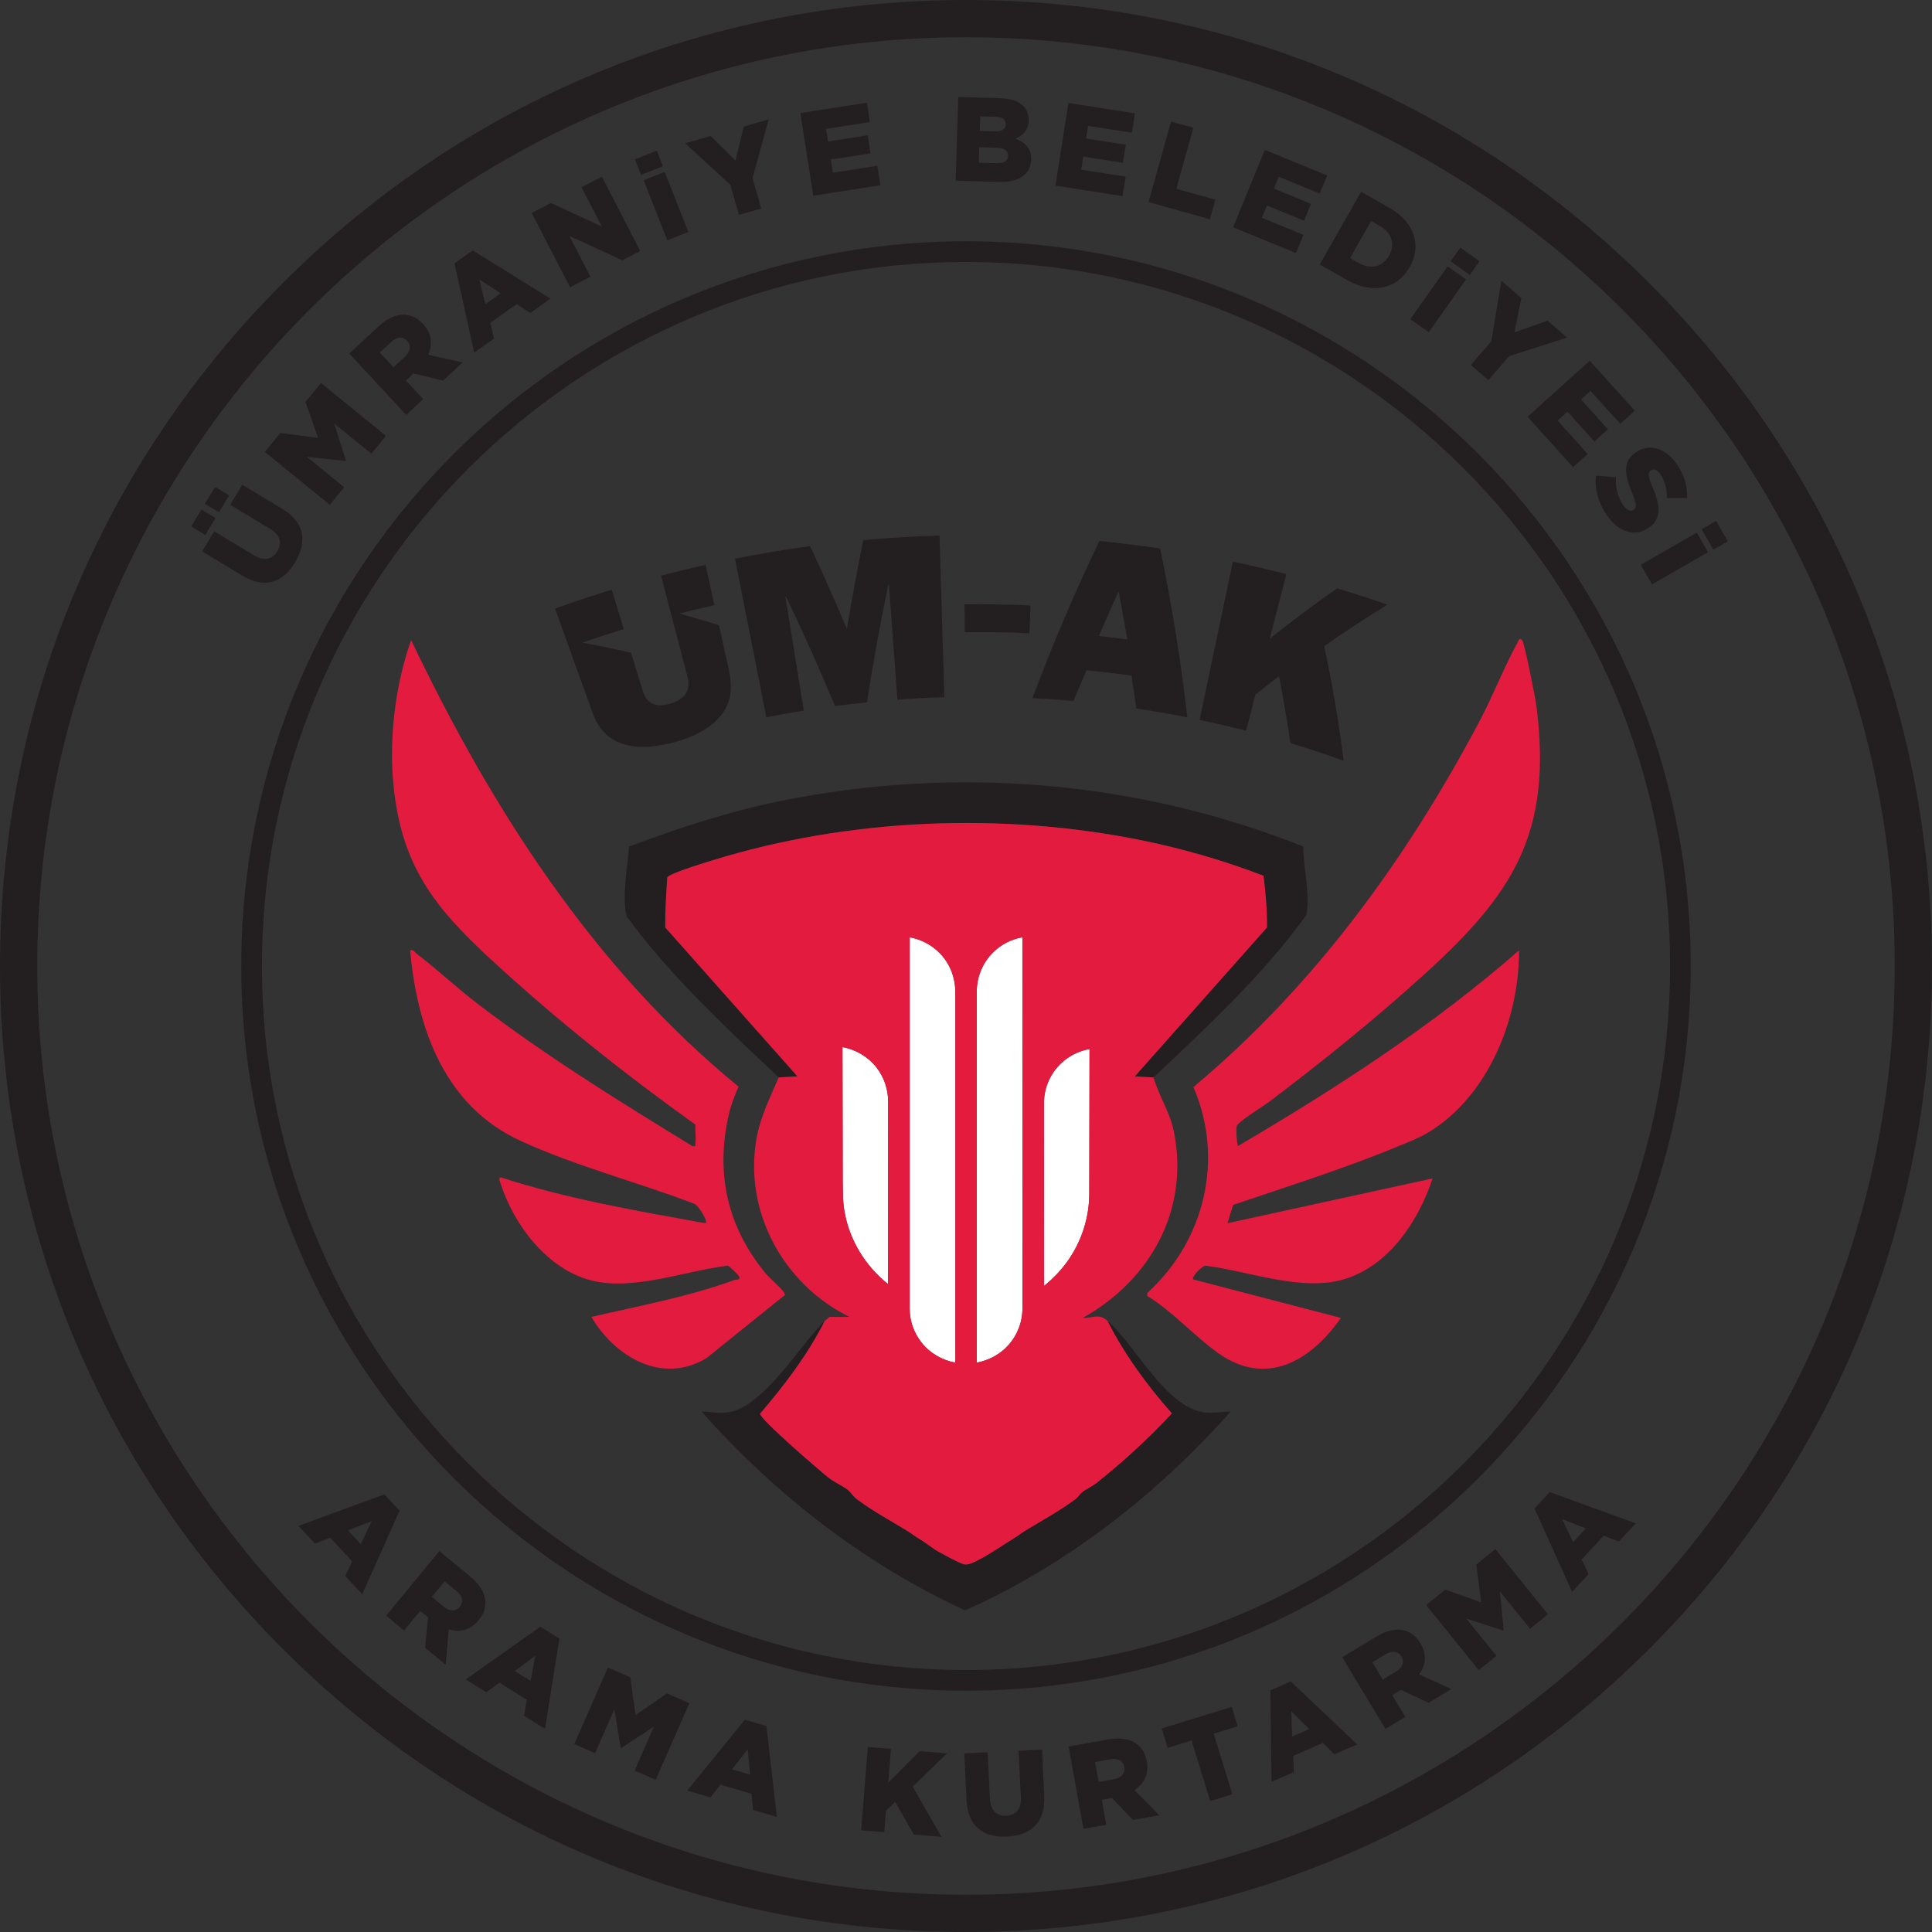 <svg width="226" height="226" viewBox="0 0 226 226" fill="none" xmlns="http://www.w3.org/2000/svg">
<rect x="0" y="0" width="226" height="226" fill="#333333" stroke="none"/>
<g clip-path="url(#clip0_4951_724)">
<path d="M69.165 154.052C74.713 152.769 80.571 151.685 85.92 149.729C86.153 149.647 86.651 149.777 86.458 149.303C86.395 149.158 85.281 148.073 85.126 148.049C80.135 148.659 74.098 151.036 69.165 149.782C64.034 148.48 60.122 143.305 58.563 138.459C58.495 138.246 58.268 137.815 58.568 137.723C66.285 140.221 74.272 141.606 82.241 143.044C82.561 143.102 82.677 143.102 82.556 142.724C82.401 142.235 81.723 141.102 81.278 140.836C74.684 138.309 67.277 136.392 60.892 133.453C52.013 129.372 48.813 120.363 47.975 111.175C48.401 111.064 48.464 111.354 48.706 111.538C51.088 113.344 53.373 115.512 55.794 117.362C63.811 123.491 72.394 128.801 80.987 134.068C81.481 134.131 81.307 134.049 81.35 133.71C81.437 133.052 81.302 132.248 81.35 131.561C73.052 125.616 64.978 119.197 57.469 112.269C50.803 106.121 46.954 101.275 46.024 91.801C45.487 86.331 46.247 80.061 48.092 74.882C57.498 94.555 69.383 113.194 86.4 127.121C85.974 128.07 85.557 129.111 85.315 130.118C83.635 137.128 85.03 143.508 89.633 149.042C90.021 149.511 91.909 151.109 91.822 151.477L82.643 158.869C77.429 162.006 71.925 158.709 69.17 154.042L69.165 154.052Z" fill="#E31C3F"/>
<path d="M178.054 74.882C178.33 75.162 179.618 81.703 179.729 82.588C181.617 97.489 176.999 104.548 166.61 113.983C160.873 119.192 154.734 124.139 148.557 128.816C147.879 129.329 144.718 131.285 144.66 131.749C144.578 132.451 144.66 133.376 144.8 134.068C156.327 127.291 167.612 119.99 177.691 111.175C177.725 119.138 174.123 128.211 167.075 132.471C166.014 133.11 164.882 133.536 163.744 134.01C157.417 136.653 150.741 138.735 144.249 140.947L143.59 143.087L167.583 137.849C165.956 142.734 162.659 147.812 157.581 149.531C152.512 151.244 146.219 148.698 141.044 148.064C140.642 148.015 139.335 149.405 139.567 149.661L156.855 154.168C153.369 159.159 148.151 162.297 142.506 158.288C139.712 156.303 137.151 153.374 134.203 151.603V151.249C140.923 145.159 143.242 135.593 139.601 127.16C153.703 115.377 164.494 100.563 173.063 84.38C174.627 81.427 175.934 78.047 177.507 75.186C177.628 74.969 177.696 74.518 178.05 74.877L178.054 74.882Z" fill="#E31C3F"/>
<path d="M103.891 128.917C103.881 136.014 103.9 143.116 103.881 150.213C101.276 148.141 99.403 145.14 98.812 141.853C98.561 140.604 98.604 139.321 98.58 138.052C98.58 132.863 98.561 127.678 98.551 122.488C100.105 122.764 101.547 123.616 102.521 124.861C103.421 126.003 103.91 127.46 103.891 128.917Z" fill="#E31C3F"/>
<path d="M111.723 159.397C110.188 159.106 108.765 158.278 107.797 157.049C106.916 155.94 106.407 154.527 106.412 153.108C106.412 138.619 106.407 124.134 106.412 109.645C108.174 109.95 109.787 111.015 110.74 112.526C111.418 113.581 111.752 114.84 111.752 116.093V158.012C111.747 158.472 111.781 158.937 111.723 159.397Z" fill="#E31C3F"/>
<path d="M119.602 152.997C119.621 154.58 119.03 156.158 117.975 157.33C117.016 158.414 115.68 159.135 114.262 159.397C114.262 144.922 114.267 130.447 114.262 115.977C114.257 114.273 114.964 112.579 116.189 111.393C117.113 110.473 118.323 109.868 119.597 109.64C119.602 124.091 119.597 138.546 119.602 152.997Z" fill="#E31C3F"/>
<path d="M127.447 122.716C127.437 128.346 127.432 133.981 127.418 139.616C127.418 142.477 126.483 145.333 124.794 147.643C124.039 148.683 123.133 149.613 122.131 150.421C122.112 143.291 122.126 136.16 122.126 129.024C122.102 127.121 123.012 125.243 124.498 124.057C125.341 123.36 126.372 122.91 127.447 122.716Z" fill="#E31C3F"/>
<path d="M111.753 158.012V116.093C111.753 114.84 111.419 113.581 110.741 112.526C109.787 111.015 108.175 109.95 106.413 109.645C106.408 124.134 106.413 138.619 106.413 153.108C106.408 154.527 106.916 155.94 107.797 157.049C108.766 158.278 110.189 159.106 111.724 159.397C111.782 158.937 111.748 158.472 111.753 158.012ZM119.595 109.64C118.322 109.868 117.112 110.473 116.187 111.393C114.962 112.579 114.256 114.273 114.26 115.977C114.265 130.447 114.26 144.922 114.26 159.397C115.679 159.135 117.015 158.414 117.974 157.33C119.029 156.158 119.62 154.58 119.6 152.997C119.595 138.546 119.6 124.091 119.595 109.64ZM102.521 124.861C101.547 123.616 100.105 122.764 98.551 122.488C98.561 127.678 98.575 132.863 98.58 138.053C98.604 139.321 98.561 140.604 98.812 141.853C99.403 145.14 101.276 148.141 103.881 150.213C103.9 143.116 103.881 136.014 103.891 128.917C103.91 127.46 103.421 126.003 102.521 124.861ZM124.499 124.057C123.013 125.243 122.103 127.121 122.127 129.024C122.127 136.16 122.113 143.291 122.132 150.421C123.134 149.613 124.039 148.683 124.795 147.643C126.484 145.333 127.419 142.477 127.419 139.616C127.433 133.981 127.438 128.346 127.448 122.716C126.373 122.91 125.342 123.36 124.499 124.057Z" fill="white"/>
<path d="M113.002 28.223C66.251 28.223 28.219 66.255 28.219 113C28.219 159.745 66.251 197.777 113.002 197.777C159.753 197.777 197.78 159.745 197.78 113C197.78 66.255 159.748 28.223 113.002 28.223ZM113.002 195.356C67.587 195.356 30.639 158.409 30.639 113C30.639 67.591 67.587 30.644 113.002 30.644C158.417 30.644 195.36 67.591 195.36 113C195.36 158.409 158.412 195.356 113.002 195.356Z" fill="#231F20"/>
<path d="M79.488 71.769C81.047 72.2 82.582 72.65 84.102 73.134C84.474 74.794 84.842 76.455 85.215 78.115C85.597 79.839 85.573 81.199 85.186 82.221C84.397 84.22 82.446 85.803 79.139 86.752C75.325 87.836 70.992 87.909 69.346 83.465C67.874 79.374 66.397 75.283 64.926 71.188C67.124 70.399 69.336 69.658 71.558 68.98C72.028 70.52 72.502 72.059 72.972 73.594C71.355 74.092 69.743 74.615 68.14 75.172C70.057 75.53 71.955 75.927 73.819 76.363C74.279 77.859 74.734 79.35 75.194 80.846C75.775 82.714 77.246 82.642 78.346 82.332C79.778 81.92 80.892 81.005 80.447 79.267C79.406 75.293 78.36 71.319 77.319 67.339C79.047 66.884 80.785 66.463 82.528 66.076C82.882 67.644 83.23 69.218 83.579 70.786C82.209 71.091 80.848 71.415 79.488 71.764V71.769Z" fill="#231F20"/>
<path d="M94.759 63.892C96.255 67.068 97.679 70.263 99.029 73.478C99.049 73.478 99.068 73.473 99.087 73.473C99.649 70.04 100.283 66.613 100.985 63.185C103.953 62.914 106.93 62.735 109.903 62.643C110.091 68.946 110.28 75.249 110.469 81.557C108.634 81.611 106.804 81.707 104.974 81.843C104.645 77.35 104.316 72.858 103.982 68.365C103.962 68.365 103.943 68.365 103.919 68.365C102.96 72.955 102.128 77.549 101.416 82.153C100.167 82.279 98.923 82.424 97.674 82.588C95.887 78.28 93.97 74.005 91.932 69.769C91.913 69.769 91.893 69.774 91.869 69.779C92.591 74.228 93.307 78.672 94.028 83.121C92.566 83.358 91.104 83.62 89.647 83.91C88.422 77.723 87.198 71.536 85.973 65.35C88.887 64.773 91.811 64.284 94.75 63.888L94.759 63.892Z" fill="#231F20"/>
<path d="M135.713 64.168C137.078 70.747 138.134 77.336 138.894 83.915C136.914 83.523 134.924 83.179 132.93 82.879C132.75 81.596 132.562 80.313 132.358 79.035C130.611 78.788 128.858 78.58 127.101 78.406C126.578 79.602 126.06 80.802 125.561 82.003C123.969 81.858 122.371 81.746 120.773 81.664C123.088 75.467 125.697 69.334 128.602 63.282C130.979 63.52 133.351 63.81 135.718 64.163L135.713 64.168ZM128.543 74.402C129.652 74.523 130.756 74.654 131.865 74.799C131.55 72.921 131.211 71.043 130.853 69.169C130.059 70.907 129.294 72.655 128.543 74.402Z" fill="#231F20"/>
<path d="M150.476 67.155C149.827 69.677 149.184 72.195 148.535 74.717C151.067 72.684 153.7 70.713 156.431 68.82C158.396 69.416 160.352 70.05 162.298 70.733C159.757 72.287 157.293 73.908 154.901 75.593C155.86 80.071 156.62 84.539 157.181 88.993C155.119 88.252 153.042 87.565 150.951 86.931C150.573 84.326 150.132 81.722 149.624 79.117C148.69 79.814 147.765 80.521 146.86 81.238C146.497 82.651 146.134 84.07 145.771 85.483C143.965 85.019 142.149 84.597 140.324 84.215C141.622 78.043 142.919 71.87 144.217 65.698C146.308 66.138 148.394 66.627 150.476 67.16V67.155Z" fill="#231F20"/>
<path d="M120.56 70.825C120.512 71.914 120.459 72.998 120.41 74.083C117.893 73.966 115.376 73.923 112.858 73.952C112.848 72.863 112.834 71.778 112.824 70.689C115.405 70.66 117.98 70.709 120.56 70.825Z" fill="#231F20"/>
<path d="M44.959 174.801L46.741 176.713L42.374 186.487L40.389 184.362L41.203 182.648L38.617 179.879L36.85 180.572L34.914 178.495L44.955 174.806L44.959 174.801ZM42.205 180.625L43.488 177.938L40.709 179.018L42.205 180.625Z" fill="#231F20"/>
<path d="M51.403 181.448L54.975 184.386C56.132 185.335 56.679 186.298 56.771 187.223C56.849 188.032 56.607 188.787 55.992 189.532L55.972 189.552C55.014 190.718 53.765 190.98 52.497 190.607L52.133 194.727L49.723 192.747L50.081 189.203L49.151 188.438L47.268 190.728L45.172 189.005L51.388 181.443L51.403 181.448ZM51.906 187.944C52.608 188.521 53.315 188.521 53.765 187.969L53.784 187.949C54.283 187.344 54.089 186.681 53.397 186.11L52.012 184.972L50.512 186.797L51.906 187.944Z" fill="#231F20"/>
<path d="M63.22 190.287L65.437 191.672L63.757 202.24L61.288 200.701L61.627 198.837L58.412 196.833L56.888 197.956L54.477 196.455L63.215 190.287H63.22ZM62.072 196.624L62.61 193.7L60.209 195.467L62.072 196.629V196.624Z" fill="#231F20"/>
<path d="M71.111 195.061L73.735 196.213L74.349 200.623L78.014 198.091L80.638 199.243L76.702 208.204L74.233 207.12L76.494 201.974L72.66 204.477L72.607 204.452L71.866 199.955L69.61 205.087L67.18 204.017L71.115 195.056L71.111 195.061Z" fill="#231F20"/>
<path d="M87.141 201.17L89.649 201.906L90.879 212.537L88.085 211.719L87.911 209.831L84.275 208.766L83.108 210.262L80.383 209.463L87.136 201.165L87.141 201.17ZM87.741 207.585L87.47 204.622L85.631 206.97L87.737 207.585H87.741Z" fill="#231F20"/>
<path d="M101.519 204.356L104.225 204.573L103.905 208.533L107.585 204.845L110.789 205.101L106.762 208.989L110.131 214.87L106.897 214.609L104.719 210.785L103.644 211.791L103.441 214.328L100.734 214.11L101.519 204.351V204.356Z" fill="#231F20"/>
<path d="M113.057 210.591L112.801 205.101L115.541 204.97L115.797 210.402C115.865 211.811 116.606 212.45 117.695 212.397C118.799 212.343 119.482 211.67 119.414 210.3L119.152 204.796L121.892 204.665L122.149 210.087C122.299 213.229 120.561 214.711 117.782 214.841C115.018 214.972 113.203 213.641 113.062 210.581L113.057 210.591Z" fill="#231F20"/>
<path d="M125.021 204.298L129.577 203.484C131.049 203.223 132.138 203.426 132.898 203.954C133.561 204.419 133.982 205.096 134.152 206.045V206.074C134.423 207.56 133.813 208.679 132.704 209.4L135.604 212.348L132.535 212.895L130.071 210.325L128.885 210.538L129.407 213.457L126.735 213.936L125.012 204.302L125.021 204.298ZM130.293 208.127C131.189 207.967 131.644 207.43 131.523 206.728V206.699C131.383 205.929 130.748 205.643 129.867 205.803L128.105 206.118L128.522 208.446L130.298 208.127H130.293Z" fill="#231F20"/>
<path d="M139.386 203.6L136.593 204.462L135.891 202.192L144.082 199.669L144.784 201.94L141.976 202.806L144.159 209.889L141.569 210.688L139.386 203.605V203.6Z" fill="#231F20"/>
<path d="M148.59 197.738L150.986 196.687L158.756 204.051L156.094 205.217L154.748 203.881L151.277 205.401L151.344 207.294L148.745 208.432L148.6 197.733L148.59 197.738ZM153.165 202.264L151.054 200.163L151.151 203.141L153.16 202.259L153.165 202.264Z" fill="#231F20"/>
<path d="M157.004 193.86L160.964 191.469C162.247 190.694 163.331 190.496 164.237 190.718C165.026 190.912 165.66 191.396 166.159 192.219L166.173 192.243C166.952 193.536 166.783 194.799 166.013 195.869L169.775 197.583L167.107 199.195L163.888 197.675L162.857 198.299L164.392 200.836L162.068 202.24L157.009 193.86H157.004ZM163.297 195.545C164.077 195.075 164.309 194.412 163.941 193.797L163.927 193.773C163.52 193.105 162.828 193.066 162.063 193.526L160.533 194.451L161.753 196.474L163.297 195.54V195.545Z" fill="#231F20"/>
<path d="M166.833 187.751L169.065 185.95L173.262 187.431L172.696 183.016L174.927 181.215L181.081 188.83L178.979 190.525L175.445 186.153L175.905 190.709L175.862 190.743L171.524 189.339L175.048 193.7L172.981 195.371L166.828 187.756L166.833 187.751Z" fill="#231F20"/>
<path d="M179.504 176.457L181.285 174.54L191.345 178.199L189.365 180.329L187.598 179.642L185.018 182.421L185.831 184.135L183.9 186.211L179.504 176.457ZM185.507 178.79L182.738 177.706L184.016 180.397L185.512 178.79H185.507Z" fill="#231F20"/>
<path d="M22.367 61.578L23.558 59.603L25.209 60.6L24.018 62.575L22.367 61.578ZM28.351 67.339L23.645 64.502L25.059 62.154L29.716 64.962C30.926 65.693 31.87 65.427 32.432 64.493C33.003 63.549 32.819 62.605 31.648 61.898L26.928 59.051L28.341 56.703L32.989 59.506C35.685 61.133 35.952 63.398 34.514 65.78C33.086 68.152 30.975 68.917 28.351 67.339ZM23.965 58.93L25.156 56.955L26.806 57.952L25.616 59.928L23.965 58.93Z" fill="#231F20"/>
<path d="M30.98 52.869L32.791 50.647L37.206 51.228L35.739 47.026L37.55 44.804L45.146 50.981L43.442 53.077L39.08 49.529L40.474 53.886L40.44 53.929L35.909 53.455L40.261 56.994L38.586 59.056L30.99 52.879L30.98 52.869Z" fill="#231F20"/>
<path d="M40.852 41.367L44.24 38.215C45.334 37.199 46.361 36.778 47.29 36.811C48.099 36.84 48.82 37.184 49.478 37.891L49.498 37.91C50.524 39.019 50.616 40.287 50.079 41.493L54.111 42.403L51.827 44.523L48.365 43.695L47.484 44.514L49.503 46.687L47.518 48.532L40.856 41.362L40.852 41.367ZM47.358 41.735C48.026 41.115 48.118 40.418 47.634 39.895L47.615 39.876C47.082 39.3 46.395 39.406 45.741 40.016L44.429 41.236L46.036 42.969L47.358 41.74V41.735Z" fill="#231F20"/>
<path d="M53.164 30.804L55.299 29.293L64.396 34.933L62.023 36.613L60.435 35.577L57.342 37.765L57.787 39.61L55.468 41.251L53.164 30.804ZM58.562 34.313L56.074 32.682L56.771 35.582L58.562 34.313Z" fill="#231F20"/>
<path d="M62.191 24.912L64.442 23.75L70.397 26.495L68.02 21.901L70.407 20.666L74.9 29.361L72.798 30.445L66.606 27.599L69.071 32.367L66.684 33.602L62.191 24.907V24.912Z" fill="#231F20"/>
<path d="M74.269 18.638L76.831 17.626L77.547 19.447L74.986 20.458L74.269 18.638ZM75.291 21.073L77.75 20.105L80.524 27.144L78.065 28.112L75.291 21.073Z" fill="#231F20"/>
<path d="M85.428 21.615L80.156 16.755L83.129 15.903L86.043 18.779L87.011 14.794L89.931 13.962L88.028 20.831L89.045 24.394L86.435 25.14L85.428 21.615Z" fill="#231F20"/>
<path d="M93.625 13.226L101.405 12.011L101.758 14.276L96.631 15.075L96.864 16.552L101.506 15.825L101.836 17.941L97.193 18.667L97.43 20.202L102.625 19.389L102.983 21.669L95.135 22.893L93.625 13.221V13.226Z" fill="#231F20"/>
<path d="M112.089 11.343L117.105 11.498C118.334 11.536 119.191 11.87 119.748 12.446C120.126 12.863 120.348 13.39 120.329 14.058V14.088C120.295 15.22 119.632 15.869 118.751 16.222C119.927 16.648 120.663 17.346 120.619 18.672V18.701C120.566 20.376 119.167 21.359 116.834 21.286L111.789 21.131L112.089 11.347V11.343ZM116.621 17.287L114.553 17.224L114.5 19.025L116.596 19.088C117.434 19.113 117.908 18.808 117.923 18.236V18.207C117.942 17.675 117.531 17.317 116.621 17.287ZM117.642 14.533C117.661 13.991 117.235 13.681 116.437 13.657L114.66 13.603L114.607 15.322L116.311 15.375C117.134 15.399 117.618 15.138 117.637 14.562V14.533H117.642Z" fill="#231F20"/>
<path d="M124.979 12.045L132.759 13.26L132.406 15.525L127.279 14.726L127.046 16.203L131.689 16.929L131.36 19.045L126.717 18.319L126.48 19.853L131.675 20.662L131.316 22.942L123.469 21.717L124.979 12.045Z" fill="#231F20"/>
<path d="M136.985 14.213L139.599 14.944L137.605 22.085L142.17 23.358L141.531 25.648L134.352 23.644L136.985 14.218V14.213Z" fill="#231F20"/>
<path d="M147.964 17.539L155.245 20.526L154.374 22.646L149.576 20.676L149.01 22.061L153.357 23.842L152.544 25.822L148.196 24.041L147.606 25.474L152.471 27.468L151.595 29.603L144.246 26.587L147.959 17.529L147.964 17.539Z" fill="#231F20"/>
<path d="M159.215 22.429L162.512 24.302C165.538 26.021 166.308 28.775 164.913 31.23L164.899 31.254C163.504 33.708 160.682 34.517 157.627 32.784L154.379 30.939L159.215 22.429ZM160.392 25.846L157.927 30.189L158.886 30.736C160.309 31.544 161.689 31.297 162.468 29.923L162.483 29.898C163.258 28.538 162.778 27.202 161.355 26.393L160.396 25.846H160.392Z" fill="#231F20"/>
<path d="M169.343 31.157L171.502 32.682L167.136 38.859L164.977 37.334L169.343 31.157ZM170.82 28.964L173.071 30.557L171.943 32.154L169.692 30.566L170.82 28.969V28.964Z" fill="#231F20"/>
<path d="M174.446 39.929L175.623 32.851L177.961 34.87L177.157 38.883L181.021 37.508L183.32 39.489L176.528 41.662L174.107 44.465L172.055 42.693L174.446 39.919V39.929Z" fill="#231F20"/>
<path d="M185.963 42.195L191.235 48.043L189.531 49.577L186.055 45.724L184.946 46.726L188.093 50.216L186.505 51.649L183.358 48.159L182.206 49.2L185.726 53.106L184.012 54.651L178.691 48.754L185.963 42.2V42.195Z" fill="#231F20"/>
<path d="M186.684 55.638L189.027 55.832C188.965 57.076 189.245 58.175 189.894 59.105C190.32 59.71 190.751 59.884 191.095 59.642L191.119 59.627C191.463 59.385 191.448 59.003 190.94 57.72C190.126 55.745 189.681 54.089 191.317 52.937L191.342 52.922C192.828 51.877 194.73 52.298 196.086 54.215C197.044 55.575 197.427 56.897 197.345 58.257H194.997C195.006 57.149 194.706 56.166 194.208 55.454C193.83 54.917 193.428 54.806 193.128 55.019L193.104 55.033C192.736 55.29 192.77 55.677 193.307 56.974C194.198 59.085 194.406 60.649 192.91 61.704L192.886 61.719C191.25 62.871 189.371 62.266 188.001 60.32C187.004 58.901 186.505 57.25 186.684 55.638Z" fill="#231F20"/>
<path d="M198.489 62.304L199.806 64.594L193.246 68.361L191.93 66.071L198.489 62.304ZM200.75 60.939L202.12 63.326L200.421 64.299L199.051 61.912L200.75 60.939Z" fill="#231F20"/>
<path d="M192.906 33.098C171.561 11.754 143.182 0 112.998 0C82.813 0 54.439 11.754 33.094 33.098C11.754 54.443 0 82.816 0 113C0 143.184 11.754 171.562 33.094 192.902C54.439 214.246 82.818 226 112.998 226C143.177 226 171.561 214.246 192.906 192.902C214.246 171.562 226 143.184 226 113C226 82.816 214.246 54.443 192.906 33.098ZM112.998 221.643C53.093 221.643 4.357 172.903 4.357 113C4.357 53.097 53.093 4.357 112.998 4.357C172.902 4.357 221.643 53.097 221.643 113C221.643 172.903 172.907 221.643 112.998 221.643Z" fill="#231F20"/>
<path d="M152.829 107.026C147.683 114.118 141.273 120.049 134.936 126.037L132.743 125.916L148.21 108.493C148.225 106.528 148.046 104.436 147.804 102.446C143.258 100.694 138.543 99.324 133.764 98.341C117.372 94.977 99.344 95.693 83.349 100.636C83.213 100.68 83 100.742 82.729 100.83C82.622 100.859 82.506 100.897 82.385 100.936C82.293 100.965 82.196 100.994 82.095 101.028C81.993 101.057 81.896 101.091 81.79 101.125C81.717 101.144 81.649 101.168 81.577 101.193C81.359 101.265 81.136 101.338 80.913 101.411C80.618 101.507 80.318 101.614 80.028 101.715C79.81 101.793 79.602 101.87 79.408 101.948C79.272 101.996 79.146 102.05 79.03 102.098C78.914 102.146 78.803 102.19 78.701 102.238C78.648 102.263 78.599 102.282 78.556 102.306C78.372 102.393 78.227 102.476 78.139 102.548C78.115 102.568 78.096 102.587 78.086 102.601C78.081 102.601 78.076 102.601 78.076 102.601C78.067 102.616 78.057 102.63 78.052 102.64C77.931 104.577 77.796 106.6 77.815 108.488L93.278 125.911L91.09 126.032C84.791 120.092 78.435 114.181 73.284 107.171C72.751 104.577 73.4 101.682 73.584 99.029C79.35 96.865 85.222 94.938 91.278 93.704C111.732 89.54 133.082 91.307 152.442 99.024C152.485 101.686 153.26 104.359 152.829 107.021V107.026Z" fill="#231F20"/>
<path d="M137.306 132.316C136.842 130.036 135.554 128.215 134.939 126.037L132.746 125.916L148.214 108.493C148.228 106.527 148.049 104.436 147.807 102.446C143.261 100.694 138.546 99.324 133.768 98.341C117.375 94.977 99.347 95.693 83.352 100.636C83.216 100.679 83.003 100.742 82.732 100.83C82.626 100.863 82.509 100.897 82.388 100.936C82.296 100.965 82.2 100.994 82.098 101.028C81.996 101.057 81.899 101.091 81.793 101.125C81.72 101.144 81.653 101.168 81.58 101.193C81.362 101.265 81.139 101.338 80.917 101.41C80.621 101.512 80.321 101.614 80.031 101.715C79.813 101.793 79.605 101.87 79.411 101.948C79.275 102.001 79.15 102.05 79.033 102.098C78.917 102.146 78.806 102.195 78.704 102.238C78.651 102.263 78.603 102.282 78.559 102.306C78.375 102.398 78.23 102.48 78.143 102.548C78.123 102.568 78.104 102.587 78.089 102.601C78.085 102.601 78.08 102.601 78.08 102.601C78.07 102.616 78.06 102.63 78.055 102.64C77.934 104.577 77.799 106.6 77.818 108.488L93.281 125.911L91.093 126.032C90.062 128.428 88.929 130.665 88.478 133.284C87.016 141.833 91.712 150.286 99.371 154.047H97.052L96.452 154.531C94.453 158.487 91.756 162.016 88.89 165.371C88.89 166.034 95.764 171.94 96.82 172.797C97.551 173.383 98.534 173.809 99.129 174.264C99.463 174.52 99.792 175.077 100.349 175.479C102.281 176.892 104.241 177.933 106.192 179.134C106.633 179.405 107.015 179.739 107.654 180.107C108.342 180.509 109.141 181.201 109.93 181.612C110.477 181.903 112.123 182.832 112.767 183.002L113.062 183.026H113.072C114.282 182.89 117.346 180.712 118.373 180.107C119.007 179.739 119.394 179.405 119.835 179.134C121.786 177.933 123.79 176.858 125.683 175.479C126.148 175.14 126.404 174.699 126.656 174.506C127.038 174.22 127.702 173.93 128.2 173.547C128.21 173.537 128.22 173.528 128.229 173.523C131.391 171.02 134.363 168.28 137.113 165.337C134.198 162.05 131.575 158.467 129.58 154.531C128.491 153.583 127.924 154.207 126.656 154.168C134.586 149.734 139.175 141.499 137.306 132.311V132.316ZM103.883 150.213C101.279 148.141 99.405 145.14 98.814 141.853C98.563 140.604 98.606 139.321 98.582 138.052C98.582 132.863 98.563 127.678 98.553 122.488C100.107 122.764 101.55 123.616 102.523 124.861C103.423 126.003 103.912 127.46 103.893 128.917C103.883 136.014 103.902 143.116 103.883 150.213ZM111.726 159.397C110.191 159.106 108.768 158.278 107.8 157.049C106.918 155.94 106.41 154.527 106.415 153.108C106.415 138.619 106.41 124.134 106.415 109.645C108.177 109.95 109.789 111.015 110.743 112.526C111.421 113.581 111.755 114.84 111.755 116.093V158.012C111.75 158.472 111.784 158.937 111.726 159.397ZM117.976 157.33C117.017 158.414 115.681 159.135 114.263 159.397C114.263 144.922 114.267 130.447 114.263 115.977C114.258 114.273 114.965 112.579 116.189 111.393C117.114 110.473 118.324 109.868 119.597 109.64C119.602 124.091 119.597 138.546 119.602 152.997C119.622 154.58 119.031 156.158 117.976 157.33ZM127.421 139.616C127.421 142.477 126.486 145.333 124.797 147.643C124.042 148.683 123.136 149.613 122.134 150.421C122.115 143.29 122.129 136.16 122.129 129.024C122.105 127.121 123.015 125.243 124.502 124.057C125.344 123.36 126.375 122.91 127.45 122.716C127.44 128.346 127.435 133.981 127.421 139.616Z" fill="#E31C3F"/>
<path d="M143.948 165.133C135.307 174.844 124.821 183.06 112.892 188.38C101.104 182.939 90.666 174.811 82.078 165.133C83.182 165.109 84.15 165.395 85.307 165.196C87.273 164.857 89.17 162.989 90.482 161.604C92.588 159.382 94.302 156.729 96.451 154.536C94.452 158.491 91.756 162.021 88.89 165.375C88.89 166.039 95.764 171.945 96.82 172.802C97.55 173.387 98.533 173.813 99.129 174.268C99.463 174.525 99.792 175.082 100.349 175.484C102.28 176.897 104.241 177.938 106.192 179.139C106.633 179.41 107.015 179.744 107.654 180.112C108.341 180.513 109.14 181.206 109.929 181.617C110.476 181.908 112.122 182.837 112.766 183.007C112.824 183.026 112.873 183.036 112.911 183.036C112.955 183.04 113.008 183.036 113.062 183.031H113.071C114.282 182.895 117.346 180.717 118.372 180.112C119.007 179.744 119.394 179.41 119.834 179.139C121.785 177.938 123.79 176.863 125.682 175.484C126.147 175.145 126.404 174.704 126.656 174.51C127.038 174.225 127.701 173.934 128.2 173.552C128.21 173.542 128.219 173.533 128.229 173.528C131.39 171.025 134.363 168.285 137.112 165.342C134.198 162.054 131.574 158.472 129.58 154.536C132.823 157.354 136.236 164.422 140.719 165.196C141.876 165.395 142.849 165.104 143.948 165.133Z" fill="#231F20"/>
</g>
<defs>
<clipPath id="clip0_4951_724">
<rect width="226" height="226" fill="white"/>
</clipPath>
</defs>
</svg>
